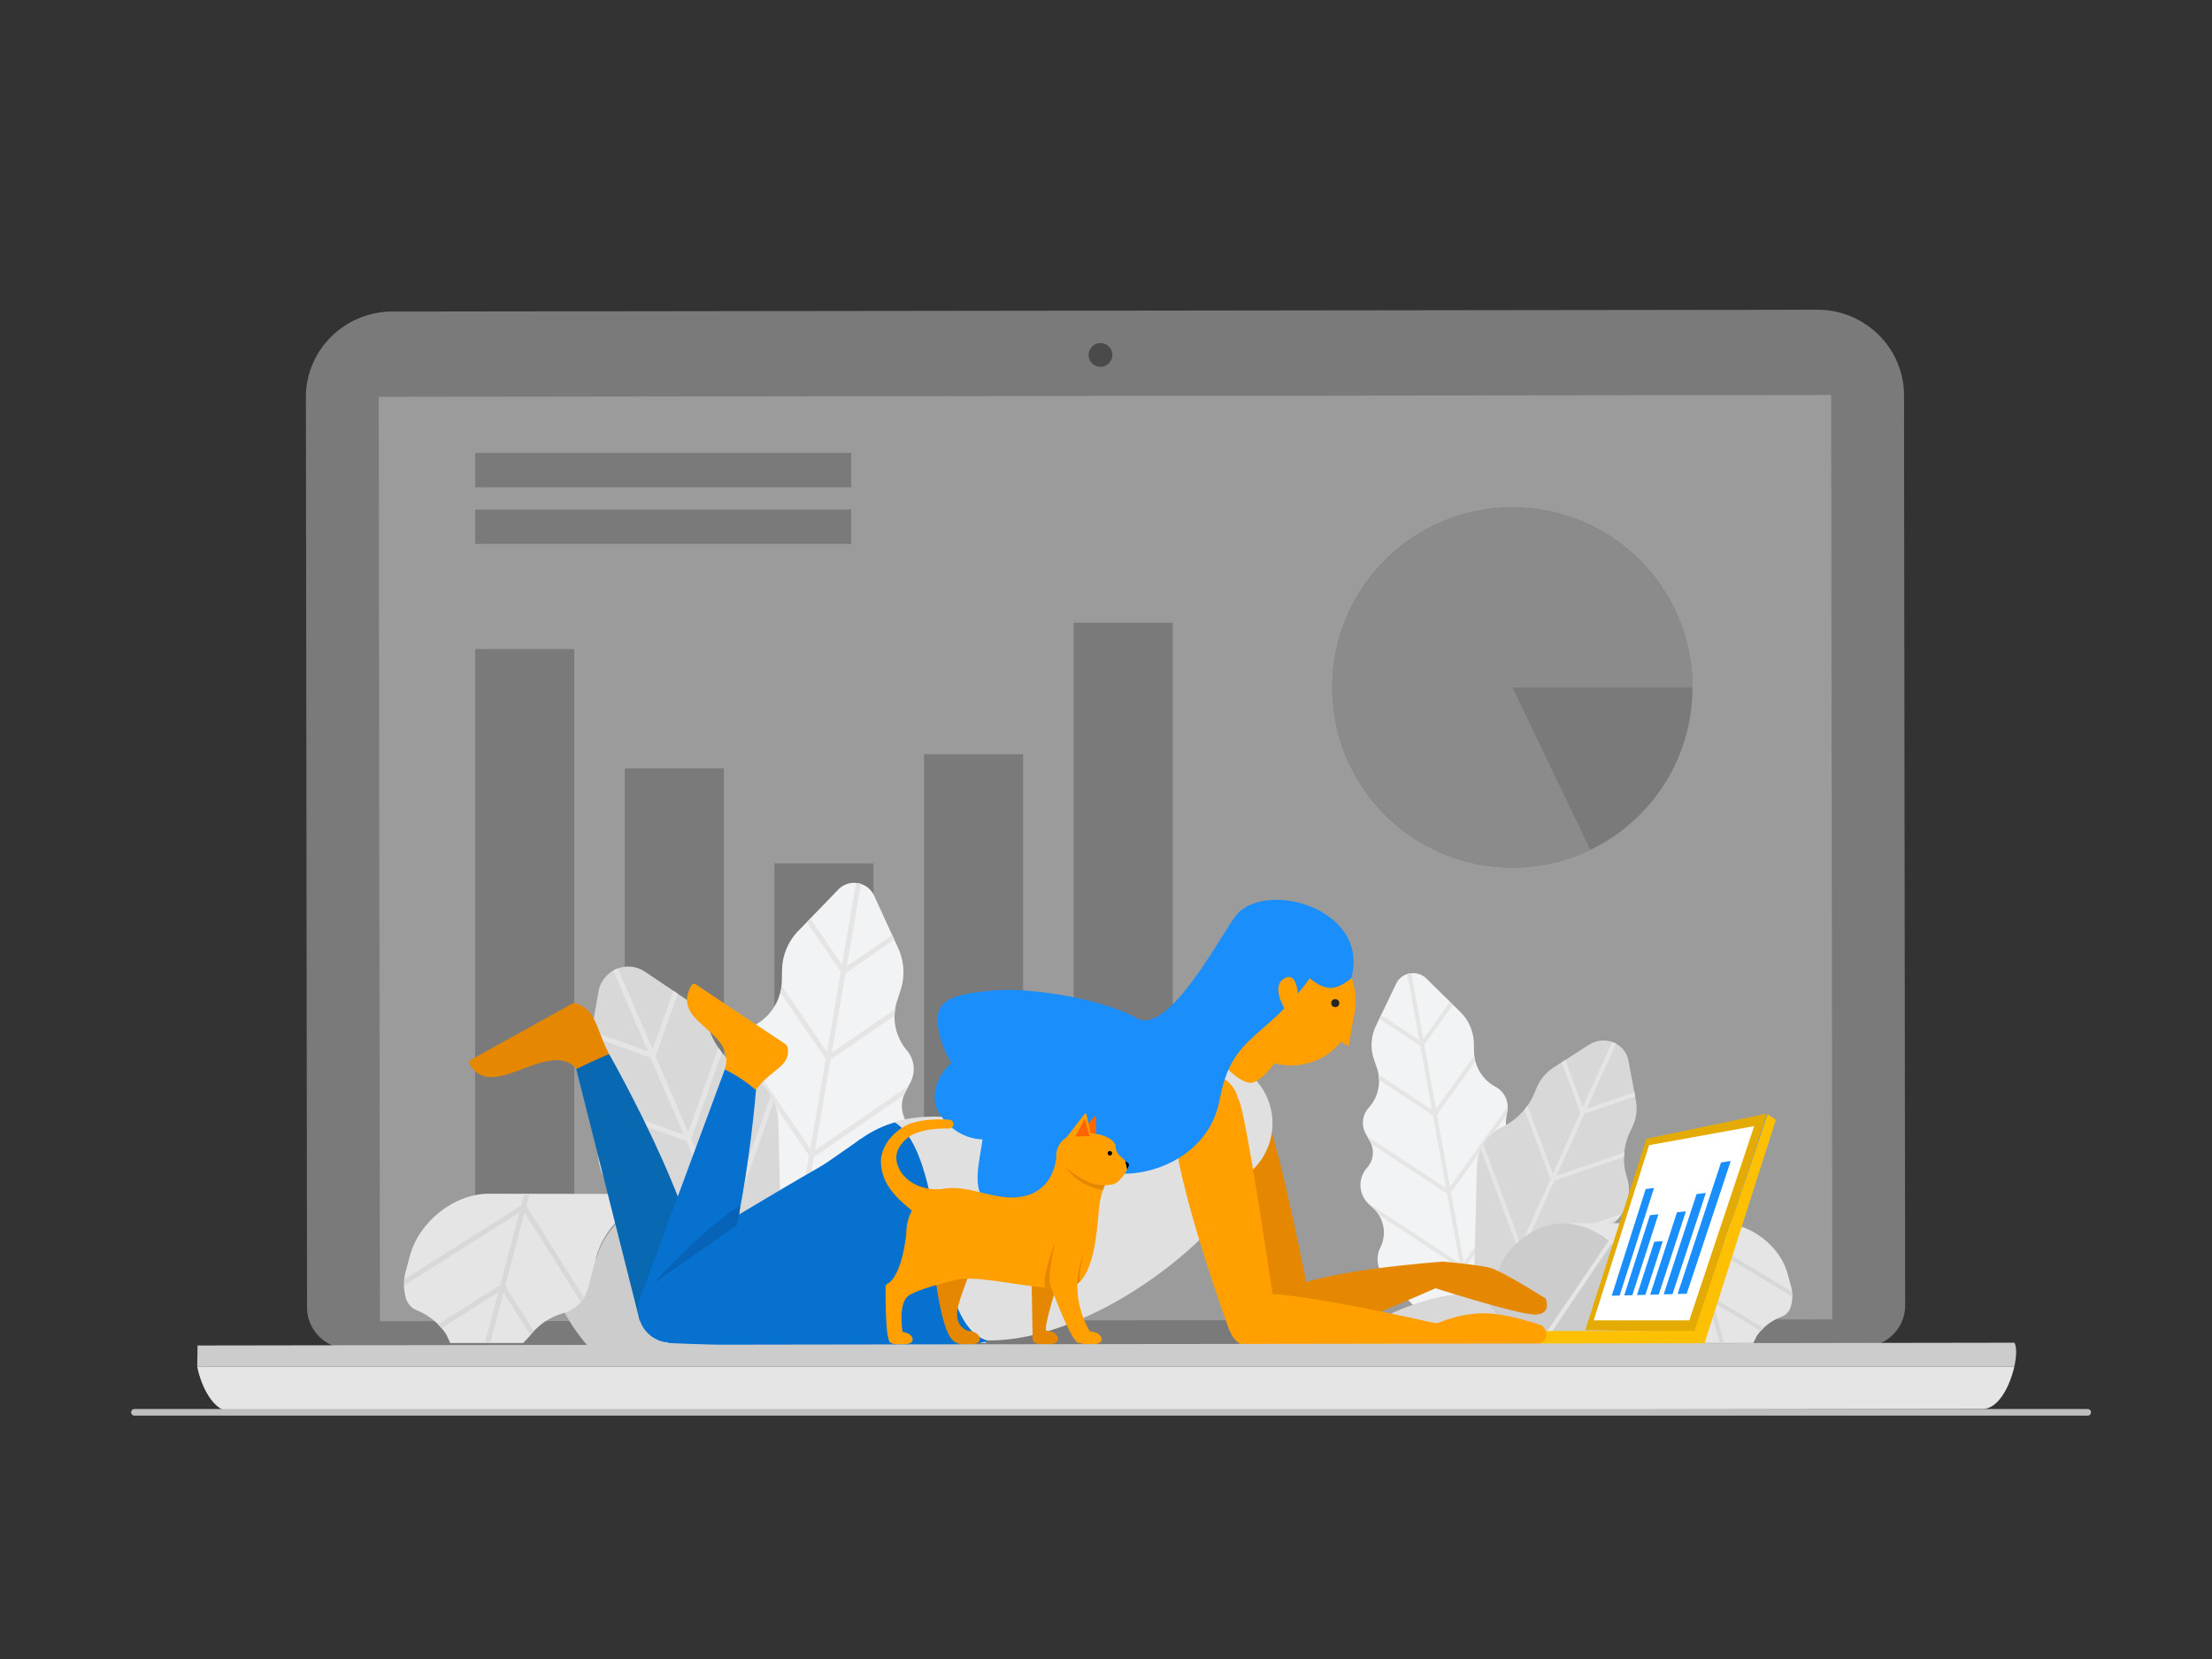 <svg id="Layer_1" data-name="Layer 1" xmlns="http://www.w3.org/2000/svg" xmlns:xlink="http://www.w3.org/1999/xlink" width="1000" height="750" viewBox="0 0 1000 750"><rect x="0" y="0" width="1000" height="750" fill="#333333" stroke="none"/><defs><style>.cls-1,.cls-29{fill:none;}.cls-2{opacity:0.51;}.cls-3{clip-path:url(#clip-path);}.cls-4{opacity:0.1;}.cls-5{fill:#bebebe;}.cls-6{opacity:0.6;}.cls-7{clip-path:url(#clip-path-4);}.cls-8{fill:#212121;}.cls-25,.cls-9{fill:#fff;}.cls-10,.cls-31{fill:#bfbfbf;}.cls-11{fill:#e0e0e0;}.cls-12{fill:#f2f3f4;}.cls-13{fill:#e5e5e5;}.cls-14{fill:#d8d8d8;}.cls-15{fill:#ccc;}.cls-16{fill:#567592;}.cls-17{fill:#0869b2;}.cls-18{fill:#0771d0;}.cls-19,.cls-27{fill:#ff9f00;}.cls-20{fill:#262626;}.cls-21{fill:#0663b7;}.cls-22{fill:#e58800;}.cls-23{fill:#e5ab05;}.cls-23,.cls-24,.cls-25,.cls-26,.cls-27{fill-rule:evenodd;}.cls-24{fill:#fec002;}.cls-26{fill:#1a8efa;}.cls-28{fill:#f60;}.cls-29{stroke:#ff0707;stroke-miterlimit:10;stroke-width:0.562px;}.cls-30{fill:#010101;}.cls-31{stroke:#bfbfbf;stroke-linecap:round;stroke-width:3px;}</style><clipPath id="clip-path"><rect class="cls-1" y="140.028" width="1000" height="499.973"/></clipPath><clipPath id="clip-path-4"><rect class="cls-1" x="492.146" y="155.1" width="10.733" height="10.73"/></clipPath></defs><g id="Girl_01" data-name="Girl 01"><g id="Laptop_Front" data-name="Laptop Front" class="cls-2"><g class="cls-3"><g class="cls-3"><g class="cls-3"><path class="cls-5" d="M860.764,178.669c-.028-21.334-17.607-38.669-39.187-38.641l-644.193.812c-21.583.028-39.12,17.405-39.092,38.736l.518,411.515a18.567,18.567,0,0,0,18.573,18.525l685.374-.862a18.569,18.569,0,0,0,18.525-18.573Z"/><g class="cls-6"><g class="cls-7"><path class="cls-8" d="M497.504,155.099a5.366,5.366,0,1,0,5.373,5.359,5.366,5.366,0,0,0-5.373-5.359"/></g></g><rect class="cls-5" x="170.254" y="177.748" width="659.072" height="420.373" transform="translate(-0.488 0.629) rotate(-0.072)"/><rect class="cls-9" x="171.481" y="178.974" width="656.62" height="417.92" transform="translate(-0.488 0.63) rotate(-0.072)"/><polyline class="cls-9" points="613.323 202.534 613.317 196.751 662.652 196.69 662.657 202.472"/></g></g></g><rect class="cls-10" x="214.808" y="293.418" width="44.79" height="259.598"/><rect class="cls-10" x="282.45" y="347.348" width="44.79" height="205.667"/><rect class="cls-10" x="350.091" y="390.31" width="44.79" height="162.706"/><rect class="cls-10" x="417.733" y="340.95" width="44.79" height="212.066"/><rect class="cls-10" x="485.375" y="281.535" width="44.79" height="271.481"/><rect class="cls-10" x="214.808" y="204.752" width="170.018" height="15.539"/><rect class="cls-10" x="214.808" y="230.346" width="170.018" height="15.539"/><circle class="cls-10" cx="683.729" cy="310.785" r="81.44"/><path class="cls-11" d="M683.729,310.785l35.214,73.433a81.443,81.443,0,0,1-35.214,8.007c-44.677,0-81.44-36.763-81.44-81.44s36.763-81.44,81.44-81.44,81.44,36.763,81.44,81.44Z"/></g><g id="plant"><path class="cls-12" d="M340.679,604.346l11.713,2.01,4.553.782H365.31l36.008-36.942a15.212,15.212,0,0,0,2.38-16.798,19.351,19.351,0,0,1,3.868-22.122l2.358-2.314a14.994,14.994,0,0,0,.945-20.351h0a13.343,13.343,0,0,1-1.63-14.788l2.325-4.455a13.038,13.038,0,0,0-1.641-14.592h0a23.252,23.252,0,0,1-4.346-22.328l1.565-4.835a26.076,26.076,0,0,0-1.087-18.96L395.19,404.935a9.953,9.953,0,0,0-16.222-2.781l-18.123,18.732a25.979,25.979,0,0,0-7.291,17.526l-.109,5.085a23.208,23.208,0,0,1-11.55,19.558,13.039,13.039,0,0,0-6.389,13.169l.717,4.976a13.332,13.332,0,0,1-6.519,13.386,14.972,14.972,0,0,0-5.878,19.503l1.456,2.977a19.373,19.373,0,0,1-3.748,22.241,15.212,15.212,0,0,0-3.357,16.624Z"/><path class="cls-13" d="M409.923,528.908c.185-.185.337-.38.511-.565l-49.253,33.878L367.94,523.106l40.702-28c.185-.446.37-.891.598-1.326l1.521-2.912L368.483,519.944l7.062-40.93,28.869-19.851a22.83,22.83,0,0,1,.261-2.966l-28.587,19.666,6.204-35.856,22.035-15.211-.967-2.119-20.525,14.125,6.421-37.181a10.716,10.716,0,0,0-2.249-.446h0l-6.378,36.942-14.277-20.829-1.586,1.662,15.342,22.383-6.247,36.16L353.63,445.973a1.895,1.895,0,0,0-.25-.261,24.508,24.508,0,0,1-.587,3.107l20.514,29.912L366.31,519.205l-30.271-44.178a1.086,1.086,0,0,0-.554-.424,14.122,14.122,0,0,0,.119,1.651l.402,2.782,29.749,43.407-6.791,39.322-36.475-53.24a14.942,14.942,0,0,0,1.489,5.574l1.087,2.26,33.313,48.601-7.106,41.158h0l1.087.185,1.087.196,7.117-41.169L404.35,535.21a19.253,19.253,0,0,1,3.14-4.042Z"/><path class="cls-14" d="M338.136,485.534h0a36.464,36.464,0,0,1-17.384-19.666l-.717-1.847a25.381,25.381,0,0,0-9.29-11.854l-19.134-12.865a13.636,13.636,0,0,0-21.035,8.953l-4.042,22.73a25.392,25.392,0,0,0,2.075,14.918l.826,1.804a36.583,36.583,0,0,1,1.988,26.186h0a23.613,23.613,0,0,0-1.087,7.975,25.827,25.827,0,0,0,7.508,17.33l59.629,60.27,16.428-6.965-2.01-84.815a25.817,25.817,0,0,0-7.215-17.385A23.361,23.361,0,0,0,338.136,485.534Z"/><path class="cls-13" d="M344.927,596.295l2.108-.891L329.65,554.898l20.188-56.695a23.4,23.4,0,0,0-1.413-2.868l-20.112,56.5-15.853-36.855,13.929-39.115c-.576-.728-1.087-1.467-1.641-2.238L311.136,511.85,296.37,477.482l10.04-28.25-1.967-1.315-9.399,26.414-15.722-36.497a13.282,13.282,0,0,0-2.075.956l15.69,36.508-25.577-9.214-.413,2.292,27.163,9.779,14.951,34.769-36.345-12.984c.087.837.152,1.662.174,2.499l37.398,13.364,16.081,37.42-52.175-18.688a24.858,24.858,0,0,0,2.434,3.26l51.067,18.243Z"/><path class="cls-15" d="M347.643,608.053a178.187,178.187,0,0,0-5.433-34.128l-1.293-4.792c-4.064-15.548-20.079-28.25-35.595-28.326h0c-15.516,0-31.585,12.658-35.703,28.25l-19.188,13.114c2.792,8.855,7.834,17.504,14.918,25.86Z"/><path class="cls-13" d="M315.786,607.139h2.727c-18.938-29.206-40.039-61.737-40.919-63.128a1.144,1.144,0,0,0-1.901,1.271C276.551,546.586,297.076,578.258,315.786,607.139Z"/><path class="cls-13" d="M188.379,592.34a28.848,28.848,0,0,1,13.408,10.974l1.738,3.825h32.976l2.836-2.966a28.934,28.934,0,0,1,15.407-10.528,15.852,15.852,0,0,0,11.072-11.115V582.42l3.814-14.364c4.118-15.537,20.188-28.25,35.703-28.25l-84.38-.152h0c-15.516,0-31.585,12.658-35.703,28.25l-1.88,7.062a22.33,22.33,0,0,0,.185,12.071,8.268,8.268,0,0,0,4.824,5.302Z"/><path class="cls-14" d="M226.125,580.953l-28.12,17.776a19.801,19.801,0,0,1,1.575,1.717l25.686-16.244-6.008,22.937h2.369l5.976-22.817,12.148,19.264c.5-.619,1.021-1.228,1.565-1.814l-12.908-20.514,8.692-33.096,25.479,40.43a15.311,15.311,0,0,0,1.445-1.999l-26.077-41.473,1.413-5.433h-2.358l-1.38,5.259L182.827,578.335a21.829,21.829,0,0,0-.12,2.792l52.056-32.933Z"/><path class="cls-14" d="M339.516,607.139h77.655c-4.346-14.049-42.071-27.326-56.13-27.348-14.451,0-24.219,11.8-21.731,26.283Z"/><path class="cls-13" d="M475.67,582.268a36.733,36.733,0,0,0-12.604-2.293h0L361.04,579.79c16.418.022,32.248,11.822,38.137,27.348"/><polygon class="cls-14" points="408.641 607.149 428.96 579.91 426.102 579.899 405.784 607.149 408.641 607.149"/><path class="cls-14" d="M445.768,607.139c-1.554-10.355-2.977-19.732-4.107-27.163h-2.314c1.087,7.367,2.521,16.7,4.107,27.163Z"/><line class="cls-14" x1="459.839" y1="579.964" x2="456.003" y2="579.953"/></g><g id="plant-2" data-name="plant"><path class="cls-16" d="M701.208,555.147h0Z"/><line class="cls-15" x1="633.033" y1="607.149" x2="631.01" y2="607.149"/><path class="cls-12" d="M677.13,604.896l-9.867,1.615-3.835.629h-7.048L626.049,577.45a11.792,11.792,0,0,1-2.004-13.501,15.031,15.031,0,0,0-3.258-17.78l-1.986-1.86a11.652,11.652,0,0,1-.796-16.356h0a10.333,10.333,0,0,0,1.373-11.885l-1.959-3.58a10.1,10.1,0,0,1,1.382-11.728h0a18.03,18.03,0,0,0,3.661-17.946l-1.318-3.886a20.073,20.073,0,0,1,.915-15.239l9.153-19.063a8.338,8.338,0,0,1,6.213-4.568,8.635,8.635,0,0,1,7.452,2.332l15.267,15.055a20.404,20.404,0,0,1,6.141,14.086l.091,4.087a18.532,18.532,0,0,0,9.729,15.719,10.332,10.332,0,0,1,5.382,10.584l-.604,4a10.566,10.566,0,0,0,5.492,10.759,11.747,11.747,0,0,1,4.952,15.675L690.1,534.747a15.045,15.045,0,0,0,3.158,17.876,11.822,11.822,0,0,1,2.828,13.361Z"/><path class="cls-13" d="M618.8,544.265c-.156-.148-.284-.306-.43-.454L659.859,571.04l-5.693-31.438L619.88,517.098c-.156-.358-.311-.716-.503-1.065l-1.281-2.34,35.613,23.369-5.949-32.896-24.319-15.954a17.506,17.506,0,0,0-.22-2.384l24.081,15.806-5.226-28.818L623.514,460.589l.815-1.703,17.289,11.352-5.409-29.883a9.411,9.411,0,0,1,1.895-.358h0l5.373,29.691,12.027-16.741,1.336,1.336-12.924,17.989,5.263,29.062L666.22,477.609a1.562,1.562,0,0,1,.211-.21,18.872,18.872,0,0,0,.494,2.498l-17.28,24.041,5.894,32.529,25.499-35.507a.911.911,0,0,1,.467-.341,10.823,10.823,0,0,1-.101,1.327l-.339,2.236-25.06,34.887,5.721,31.604,30.726-42.79a11.579,11.579,0,0,1-1.254,4.48l-.915,1.816L662.221,573.24l5.986,33.079h0l-.915.148-.915.157-5.995-33.088L623.495,549.33a15.594,15.594,0,0,0-2.645-3.249Z"/><path class="cls-14" d="M679.272,509.405h0a29.801,29.801,0,0,0,14.644-15.806l.604-1.484a20.577,20.577,0,0,1,7.826-9.527l16.118-10.339a11.96,11.96,0,0,1,10.905-.988,11.072,11.072,0,0,1,6.814,8.184l3.405,18.269a19.567,19.567,0,0,1-1.748,11.99l-.696,1.45a28.168,28.168,0,0,0-1.675,21.046h0a18.17,18.17,0,0,1,.915,6.41,20.314,20.314,0,0,1-6.324,13.929l-50.23,48.44-13.839-5.598,1.693-68.167a20.274,20.274,0,0,1,6.077-13.972A19.665,19.665,0,0,1,679.272,509.405Z"/><path class="cls-13" d="M673.552,598.426l-1.776-.716L686.42,565.154l-17.006-45.567a18.468,18.468,0,0,1,1.19-2.305l16.942,45.41L700.9,533.07,689.166,501.633c.485-.585.915-1.179,1.382-1.799l11.468,30.722,12.439-27.622-8.457-22.705,1.657-1.057,7.917,21.229,13.244-29.333a11.452,11.452,0,0,1,1.748.768l-13.216,29.342,21.545-7.405.348,1.843-22.882,7.859L703.764,531.42,734.38,520.984c-.073.672-.128,1.336-.146,2.009L702.73,533.734l-13.546,30.075,43.951-15.02a20.097,20.097,0,0,1-2.05,2.62l-43.018,14.662Z"/><path class="cls-15" d="M671.263,607.141a137.17,137.17,0,0,1,4.576-27.429l1.089-3.851c3.423-12.496,16.914-22.705,29.984-22.766h0c13.07,0,26.607,10.174,30.076,22.705l16.164,10.54c-2.352,7.117-6.599,14.068-12.567,20.784Z"/><path class="cls-13" d="M698.099,607.141h-2.297c15.953-23.474,33.728-49.619,34.469-50.737a.979.979,0,0,1,.864-.406.965.965,0,0,1,.801.511.883.883,0,0,1-.063.917C731.149,558.473,713.86,583.929,698.099,607.141Z"/><path class="cls-13" d="M805.423,595.247a24.094,24.094,0,0,0-11.294,8.82l-1.464,3.074H764.886l-2.389-2.384a24.436,24.436,0,0,0-12.979-8.462,13.059,13.059,0,0,1-9.327-8.934v-.087L736.98,575.729c-3.469-12.488-17.006-22.705-30.076-22.705l71.08-.122h0c13.07,0,26.607,10.174,30.076,22.705l1.583,5.676a17.154,17.154,0,0,1-.156,9.702,6.771,6.771,0,0,1-4.064,4.262Z"/><path class="cls-14" d="M773.627,586.095l23.687,14.287a16.253,16.253,0,0,0-1.327,1.38L774.35,588.706l5.061,18.435h-1.995l-5.034-18.339-10.233,15.483c-.421-.498-.86-.987-1.318-1.458l10.873-16.487-7.322-26.6L742.92,592.234a12.339,12.339,0,0,1-1.217-1.607l21.966-33.333-1.19-4.366h1.986l1.162,4.227L810.1,583.99a16.744,16.744,0,0,1,.101,2.244l-43.85-26.469Z"/><path class="cls-14" d="M678.11,607.141H612.695c3.661-11.291,35.439-21.963,47.283-21.98,12.173,0,20.401,9.484,18.305,21.124Z"/><g id="foglia"><path class="cls-14" d="M619.88,607.149,603.909,586.72a.918.918,0,0,1,.769-1.47h.007a.981.981,0,0,1,.777.37l16.825,21.53Z"/><path class="cls-14" d="M588.606,607.141c1.253-7.966,2.405-15.211,3.336-21.055a.946.946,0,0,1,.953-.776h.003a.933.933,0,0,1,.955,1.052c-.893,5.747-2.038,12.861-3.297,20.78Z"/></g></g><path class="cls-17" d="M289.245,597.234l-29.565-117.23,15.694-3.496s50.472,88.554,39.99,113.934c-2.728,6.612-22.989,4.444-22.989,4.444"/><path class="cls-18" d="M298.544,593.972c-6.355-3.854,7.823-28.068,7.823-28.068s94.71-58.361,102.34-57.644c24.529,2.308,10.857,100.416,10.857,100.416S322.726,608.607,298.544,593.972Z"/><circle id="Oval" class="cls-17" cx="302.762" cy="579.915" r="14.591"/><path class="cls-19" d="M611.966,445.263a29.183,29.183,0,1,1-35.495-21.056A29.054,29.054,0,0,1,611.966,445.263Z"/><circle class="cls-20" cx="603.635" cy="453.493" r="1.823"/><circle class="cls-18" cx="418.885" cy="556.401" r="51.064"/><path class="cls-18" d="M288.832,588.364,328.416,481.477l13.58,8.656s-7.248,98.396-30.281,113.347c-5.996,3.89-22.866-11.761-22.866-11.761"/><path class="cls-21" d="M334.575,544.995c-13.318,7.87-34.431,29.581-43.916,40.394C290.659,585.389,333.067,580.018,334.575,544.995Z"/><path class="cls-18" d="M302.301,607.145l-8.506-25.861,95.446-66.465s43.646,59.785,56.771,81.252c2.681,4.384.077,10.438,0,10.447C414.92,612.267,302.301,607.145,302.301,607.145Z"/><circle class="cls-18" cx="303.151" cy="592.378" r="14.591"/><path class="cls-22" d="M258.181,453.978c-7.843,4.462-32.653,18.102-43.319,24.053l-3.088,1.822c9.39,20.346,36.248-11.111,48.854,3.387,6.194-2.956,7.957-3.792,14.747-6.732-5.896-11.217-5.763-19.802-14.578-22.773a3.158,3.158,0,0,0-2.616.243Z"/><g id="Laptoop"><polygon class="cls-23" points="744.299 514.811 798.758 503.436 766.306 602.116 716.686 601.329 744.299 514.811"/><polygon class="cls-24" points="799.12 503.753 766.306 600.857 766.306 601.663 625.384 601.789 625.384 609.066 625.384 609.235 768.147 609.066 769.988 609.066 802.842 506.235 799.12 503.753"/><g id="chart"><polygon class="cls-25" points="763.699 596.895 720.474 596.917 745.51 517.71 793.025 509.107 763.699 596.895"/><polygon class="cls-26" points="732.216 585.69 728.635 585.786 743.976 537.543 747.762 537.027 732.216 585.69"/><polygon class="cls-26" points="737.95 585.536 734.272 585.635 745.89 549.366 749.725 548.949 737.95 585.536"/><polygon class="cls-26" points="743.841 585.377 740.062 585.479 747.836 561.39 751.721 561.075 743.841 585.377"/><polygon class="cls-26" points="749.895 585.215 746.011 585.319 758.134 548.034 762.187 547.593 749.895 585.215"/><polygon class="cls-26" points="756.119 585.047 752.126 585.155 766.979 539.823 771.183 539.299 756.119 585.047"/><polygon class="cls-26" points="762.521 584.875 758.414 584.986 778.046 525.536 782.438 524.868 762.521 584.875"/></g></g><path class="cls-22" d="M579.666,584.79c-3.861,3.867-.176,19.022,4.791,21.325,5.889,2.716,70.811-26.526,70.811-26.526l-2.625-9.269S589.795,574.659,579.666,584.79Z"/><path class="cls-22" d="M540.191,502.657c.495-7.266,23.08-12.937,28.11-7.659,7.916,8.308,24.733,97.498,24.733,97.498l-20.501,7.205S539.052,519.479,540.191,502.657Z"/><circle class="cls-22" cx="582.366" cy="594.968" r="10.946" transform="translate(-195.161 297.33) rotate(-24.666)"/><path class="cls-22" d="M673.609,573.13c5.283,1.368,25.136,13.886,25.136,13.886s2.997,6.802-4.33,7.257-49.362-13.117-49.362-13.117l7.237-10.812S668.326,571.762,673.609,573.13Z"/><path class="cls-11" d="M566.736,527.583l-44.11-38.306c-42.95,42.95-78.437,6.227-118.347,17.965,23.476,14.086,16.196,91.151,41.962,98.743C495.927,606.518,556.289,556.603,566.736,527.583Z"/><circle class="cls-11" cx="546.078" cy="507.831" r="29.183"/><path class="cls-19" d="M327.646,483.459c5.718-17.769-25.142-20.791-15.011-38.011a1.347,1.347,0,0,1,1.924-.451c10.315,6.944,29.872,19.907,40.338,26.9a2.949,2.949,0,0,1,1.262,1.998c1.162,8.405-7.742,9.534-14.47,18.89a64.521,64.521,0,0,0-14.043-9.327Z"/><path class="cls-19" d="M531.024,501.831c1.462-7.158,22.005-7.873,28.705-5.018,3.003,1.288,17.163,98.957,17.163,98.957l-21.061,5.821S526.803,522.626,531.024,501.831Z"/><path class="cls-19" d="M560.877,607.657a11.14,11.14,0,0,1-4.002-15.118c2.942-5.282,14.852-6.949,20.134-4.007a10.946,10.946,0,0,1,4.236,14.89C578.302,608.702,566.158,610.599,560.877,607.657Z"/><circle class="cls-19" cx="545.495" cy="499.992" r="14.591" transform="translate(-156.753 733.24) rotate(-60.882)"/><path class="cls-19" d="M697.389,599.375s-16.563-6.186-28.158-5.636-18.387,4.359-19.546,4.414l-2.518-.349s-76.267-17.376-81.043-11.846c-3.576,4.141-3.276,21.7,1.869,23.467,3.667,1.263,70.304.349,76.031.268,5,.052,45.015.391,51.432-2.092C702.302,604.953,697.389,599.375,697.389,599.375Z"/><polygon class="cls-19" points="609.686 473.025 612.738 455.316 606.238 470.992 609.686 473.025"/><path class="cls-27" d="M560.932,466.061s-4.643,12.769-8.126,15.09c0,0,9.11,10.054,13.93,8.126,5.804-2.322,11.608-11.608,11.608-11.608Z"/><path class="cls-26" d="M559.06,413.506c-5.85,6.815-30.564,55.28-45.225,46.783s-47.735-14.086-64.951-12.521-25.041,3.913-25.041,13.303c0,5.04,2.185,12.903,6.26,19.564-4.7,3.711-10.956,14.086-5.478,22.694s13.575,11.697,19.564,11.738c-1.353,10.208-5.101,22.16,1.753,28.687,13.115,11.222,42.852.267,46.764-16.167,17.998,8.608,53.213-.783,58.691-30.519s20.346-26.606,40.692-54.778c7.043,5.478,11.134,6.08,18.781,0,3.978-14.474-3.822-25.093-14.722-30.782C583.397,404.855,566.405,404.946,559.06,413.506Z"/><g id="gatto"><path class="cls-28" d="M495.467,513v-8.11a.366.366,0,0,0-.641-.241L487.519,513Z"/><path class="cls-19" d="M491.12,503.658l1.98,8.91a.42.42,0,0,1-.341.505l-6.341,1.057a.42.42,0,0,1-.069.006h-4.166l8.195-10.643A.42.42,0,0,1,491.12,503.658Z"/><path class="cls-29" d="M475.597,563.527a6.805,6.805,0,1,0,.219-1.721A6.813,6.813,0,0,0,475.597,563.527Z"/><path class="cls-22" d="M466.23,571.437l.604,33.863c0,2.076,2.568,2.508,5.74,2.508s5.74-.433,5.74-2.508c0-2.013-2.411-3.656-5.45-3.756,0,0,1.523,2.189.012-.006-.906-2.195,5.438-23.203,7.251-26.338S469.856,562.657,466.23,571.437Z"/><path class="cls-22" d="M422.8,577.268s2.748,23.373,7.634,28.359c1.832,1.87,3.512,2.182,6.718,2.182s5.802-.43,5.802-2.493c0-1.994-2.431-3.634-5.497-3.727v-.012s-6.718-1.87-4.275-11.219,7.939-19.321,5.497-21.191S424.022,565.426,422.8,577.268Z"/><path class="cls-19" d="M401.019,580.517a1.204,1.204,0,0,0-.651,1.045c-.031,3.69-.087,20.444,1.427,23.976,0,1.881,2.415,2.271,5.393,2.271s5.393-.39,5.393-2.271c0-1.696-1.964-3.098-4.532-3.359,0,0-2.28-13.105,2.829-16.511s22.709-7.38,22.709-7.38c12.49-1.703,38.604,6.245,50.526,3.406s11.922-31.792,13.057-38.037,2.838-9.083,2.838-9.083c-9.083-13.625-21.857-12.206-22.425-12.206,0,0-.284,13.909-12.774,17.883-12.168,3.872-23.411-3.669-35.482-3.122-9.907.353-17.404,6.73-19.209,16.198l-.001-.001v.007a21.103,21.103,0,0,0-.376,3.95C409.743,558.273,407.815,576.852,401.019,580.517Zm32.403-2.405c.028-.004.056-.009.084-.013a.916.916,0,0,0,.051.157Z"/><path class="cls-22" d="M477.584,559.837s-6.812,17.599-5.109,22.141c0,0,3.785.568,3.595.284S477.584,559.837,477.584,559.837Z"/><path class="cls-22" d="M490.096,566.315c-.022-.234-2.861,10.553-1.725,12.824-1.135,1.135-.874,1.164-2.14,1.718s-1.834-7.395-1.834-7.395l5.699-7.146"/><path class="cls-19" d="M487.126,606.92c-3.534-2.369-10.896-22.209-12.369-26.059s2.65-21.025,2.65-21.025l13.639,4.382c-9.92,20.372,1.675,37.667,1.675,37.667l-.002.009c2.953.097,5.303,1.644,5.303,3.544,0,1.962-2.505,2.369-5.595,2.369A21.637,21.637,0,0,1,487.126,606.92Z"/><path class="cls-22" d="M480.991,527.202s5.109,6.245,10.219,8.516c4.783,2.126,7.38,2.271,7.38,2.271l1.007-2.323-1.575-2.218-15.328-11.922-5.026-.651Z"/><path class="cls-19" d="M491.21,512.149c11.354.568,13.057,5.109,13.057,5.677h0a6.416,6.416,0,0,0,2.1,4.748l2.345,2.132.883,3.97c-1.035,2.366-3.983,5.697-5.328,6.308-3.07,1.395-9.348.89-12.49-.694-2.267-1.143-13.577-7.375-14.193-11.354C477.056,519.523,479.855,511.581,491.21,512.149Z"/><path class="cls-30" d="M510.376,526.709c-.196.523-.268.793-.781,1.967l-.883-3.97,1.51,1.373A.576.576,0,0,1,510.376,526.709Z"/><circle class="cls-30" cx="501.744" cy="521.358" r="1.01"/><path class="cls-19" d="M398.249,524.297c.962-9.927,10.294-15.351,13.214-16.316a38.492,38.492,0,0,1,8.864-1.743c1.477-.132,2.95-.179,4.421-.193,1.486-.001,2.907.036,4.462.176a1.991,1.991,0,0,1-.264,3.973l-.067-.003c-1.266-.054-2.676-.033-4.016.033-1.355.068-2.706.205-4.039.397a31.878,31.878,0,0,0-7.64,1.997c-2.38.959-6.663,4.633-7.636,8.341-2.01,6.891,5.238,17.469,19.784,16.66.323.577-5.938,22.817-5.938,22.817s-4.128-4.192-4.128-9.2C415.266,547.107,397.916,540.636,398.249,524.297Z"/><path class="cls-28" d="M490.587,506.421l1.929,6.751a.321.321,0,0,1-.293.413c-1.444.062-6.238.267-6.123.267.111,0,2.869-5.467,3.886-7.49A.324.324,0,0,1,490.587,506.421Z"/></g></g><path class="cls-19" d="M586.837,450.639l-5.484,6.399s-7.144-10.812-.914-14.625S586.837,450.639,586.837,450.639Z"/><path class="cls-13" d="M104.418,638.173l791.974-1.215c7.04-.009,12.257-10.32,14.216-19.043H89.165C90.956,626.865,96.523,638.185,104.418,638.173Z"/><path class="cls-15" d="M89.165,617.915H910.609c1.065-4.74,1.171-9.013.077-10.906L89.305,608.265"/><line id="floor" class="cls-31" x1="60.786" y1="638.482" x2="943.784" y2="638.482"/></svg>